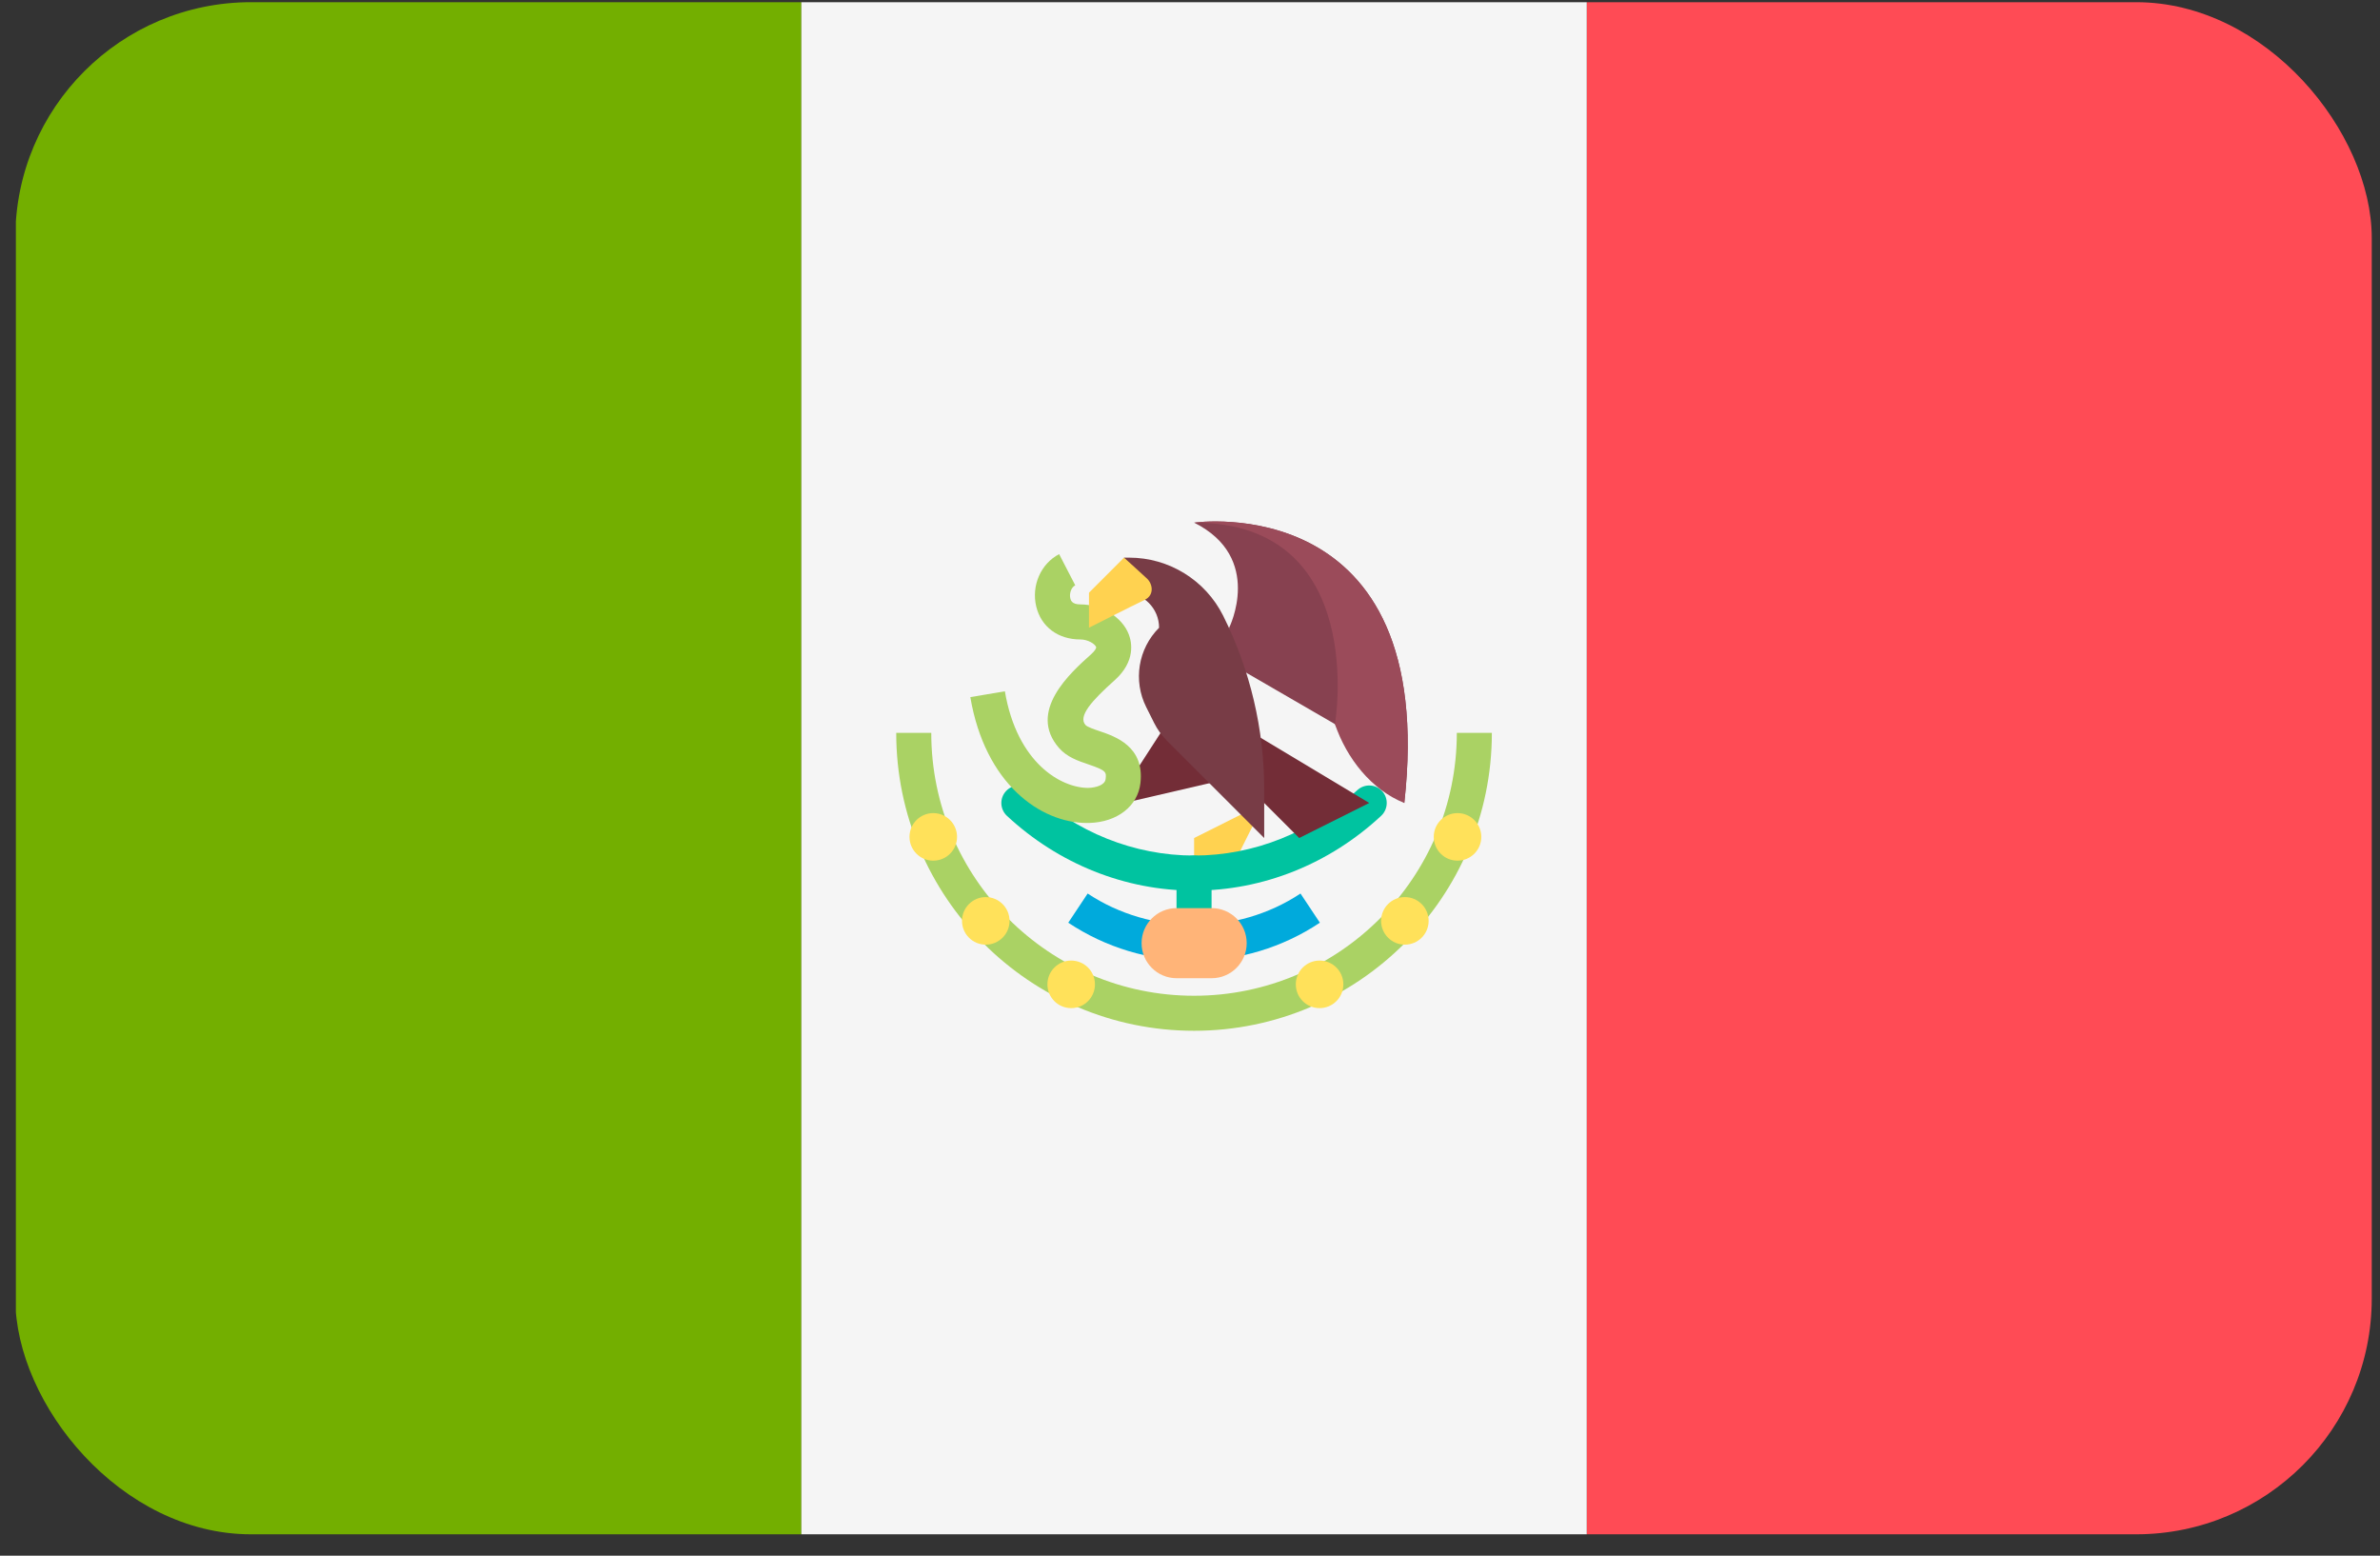<svg width="101" height="66" viewBox="0 0 101 66" fill="none" xmlns="http://www.w3.org/2000/svg">
<rect x="0" y="0" width="101" height="66" fill="#333333" stroke="none"/>
<g clip-path="url(#clip0_8608_73878)">
<path d="M34.007 65.282H2.398C1.446 65.282 0.674 64.51 0.674 63.558V1.489C0.674 0.537 1.446 -0.235 2.398 -0.235H34.007V65.282Z" fill="#73AF00"/>
<path d="M67.34 -0.235H34.006V65.283H67.34V-0.235Z" fill="#F5F5F5"/>
<path d="M98.951 65.282H67.342V-0.235H98.951C99.903 -0.235 100.675 0.537 100.675 1.489V63.558C100.675 64.511 99.903 65.282 98.951 65.282Z" fill="#FF4B55"/>
<path d="M53.648 34.065L50.674 35.553V37.039H52.161L53.648 34.065Z" fill="#FFD250"/>
<path d="M50.671 40.758C50.26 40.758 49.928 40.425 49.928 40.014V37.04C49.928 36.63 50.26 36.297 50.671 36.297C51.082 36.297 51.415 36.63 51.415 37.04V40.014C51.415 40.425 51.082 40.758 50.671 40.758Z" fill="#00C3A0"/>
<path d="M50.672 37.784C47.752 37.784 44.932 36.658 42.731 34.612C42.431 34.332 42.413 33.862 42.693 33.561C42.974 33.261 43.444 33.245 43.743 33.523C45.668 35.312 48.128 36.297 50.672 36.297C53.215 36.297 55.675 35.312 57.6 33.523C57.9 33.245 58.369 33.26 58.65 33.561C58.93 33.862 58.912 34.332 58.611 34.612C56.411 36.658 53.592 37.784 50.672 37.784Z" fill="#00C3A0"/>
<path d="M50.673 40.757C48.767 40.757 46.921 40.2 45.334 39.146L46.157 37.908C48.841 39.691 52.505 39.691 55.189 37.908L56.012 39.146C54.425 40.201 52.579 40.757 50.673 40.757Z" fill="#00AADC"/>
<path d="M49.493 30.721L47.851 33.261L47.572 34.097L51.847 33.106L49.493 30.721Z" fill="#732D37"/>
<path d="M46.128 34.915C44.163 34.915 41.803 33.261 41.178 29.576L42.644 29.328C43.164 32.392 45.049 33.43 46.181 33.427C46.529 33.418 46.891 33.298 46.919 33.053C46.953 32.759 46.961 32.69 46.183 32.427C45.76 32.284 45.281 32.122 44.945 31.737C43.585 30.184 45.426 28.541 46.311 27.751C46.467 27.611 46.532 27.493 46.515 27.448C46.466 27.321 46.175 27.129 45.846 27.129C44.901 27.129 44.185 26.595 43.976 25.737C43.76 24.848 44.169 23.912 44.947 23.51L45.63 24.831C45.447 24.925 45.375 25.194 45.421 25.386C45.44 25.463 45.484 25.642 45.846 25.642C46.756 25.642 47.623 26.179 47.904 26.918C48.025 27.233 48.206 28.052 47.302 28.86C46.325 29.732 45.741 30.389 46.065 30.758C46.138 30.842 46.452 30.948 46.66 31.018C47.329 31.245 48.575 31.666 48.397 33.223C48.285 34.202 47.411 34.882 46.223 34.914C46.191 34.914 46.159 34.915 46.128 34.915Z" fill="#AAD264"/>
<path d="M52.161 26.632C52.161 26.632 53.648 23.659 50.674 22.172C50.674 22.172 61.082 20.685 59.595 34.067L59.594 34.066C58.619 33.285 57.17 31.859 56.652 30.721L52.161 28.119V26.632Z" fill="#874150"/>
<path d="M50.674 29.605L58.108 34.066C58.108 34.066 58.108 34.066 55.134 35.553L50.674 31.093V29.605Z" fill="#732D37"/>
<path d="M47.701 25.144C48.522 25.144 49.188 25.81 49.188 26.631L49.187 26.633C48.299 27.52 48.08 28.875 48.641 29.997L48.977 30.669C49.117 30.949 49.301 31.205 49.523 31.427L53.649 35.553V33.498C53.649 30.938 53.053 28.413 51.908 26.123C51.152 24.612 49.608 23.658 47.918 23.658H47.701V25.145H47.701V25.144Z" fill="#783C46"/>
<path d="M47.7 23.658L46.213 25.145V26.631C46.213 26.631 47.982 25.735 48.578 25.449C48.994 25.25 48.919 24.777 48.679 24.55C48.493 24.373 47.7 23.658 47.7 23.658Z" fill="#FFD250"/>
<path d="M50.672 43.731C43.703 43.731 38.033 38.062 38.033 31.093H39.52C39.52 37.243 44.522 42.245 50.672 42.245C56.821 42.245 61.823 37.243 61.823 31.093H63.31C63.31 38.062 57.64 43.731 50.672 43.731Z" fill="#AAD264"/>
<path d="M39.605 36.514C40.162 36.514 40.614 36.062 40.614 35.505C40.614 34.948 40.162 34.496 39.605 34.496C39.047 34.496 38.596 34.948 38.596 35.505C38.596 36.062 39.047 36.514 39.605 36.514Z" fill="#FFE15A"/>
<path d="M41.833 40.077C42.39 40.077 42.842 39.625 42.842 39.068C42.842 38.511 42.39 38.059 41.833 38.059C41.276 38.059 40.824 38.511 40.824 39.068C40.824 39.625 41.276 40.077 41.833 40.077Z" fill="#FFE15A"/>
<path d="M45.458 42.77C46.015 42.77 46.467 42.318 46.467 41.761C46.467 41.204 46.015 40.752 45.458 40.752C44.901 40.752 44.449 41.204 44.449 41.761C44.449 42.318 44.901 42.77 45.458 42.77Z" fill="#FFE15A"/>
<path d="M61.853 36.514C62.41 36.514 62.862 36.062 62.862 35.505C62.862 34.948 62.41 34.496 61.853 34.496C61.295 34.496 60.844 34.948 60.844 35.505C60.844 36.062 61.295 36.514 61.853 36.514Z" fill="#FFE15A"/>
<path d="M59.618 40.077C60.176 40.077 60.627 39.625 60.627 39.068C60.627 38.511 60.176 38.059 59.618 38.059C59.061 38.059 58.609 38.511 58.609 39.068C58.609 39.625 59.061 40.077 59.618 40.077Z" fill="#FFE15A"/>
<path d="M55.999 42.77C56.556 42.77 57.008 42.318 57.008 41.761C57.008 41.204 56.556 40.752 55.999 40.752C55.442 40.752 54.99 41.204 54.99 41.761C54.99 42.318 55.442 42.77 55.999 42.77Z" fill="#FFE15A"/>
<path d="M51.419 41.501H49.932C49.111 41.501 48.445 40.835 48.445 40.014C48.445 39.193 49.111 38.527 49.932 38.527H51.419C52.24 38.527 52.906 39.193 52.906 40.014C52.906 40.836 52.24 41.501 51.419 41.501Z" fill="#FFB478"/>
<path d="M56.652 30.721C57.148 32.177 58.201 33.509 59.594 34.066L59.595 34.066C61.082 20.685 50.674 22.172 50.674 22.172C58.108 22.172 56.652 30.721 56.652 30.721Z" fill="#9B4B5A"/>
</g>
<defs>
<clipPath id="clip0_8608_73878">
<rect x="0.65" y="0.093" width="100" height="65" rx="10" fill="white"/>
</clipPath>
</defs>
</svg>
